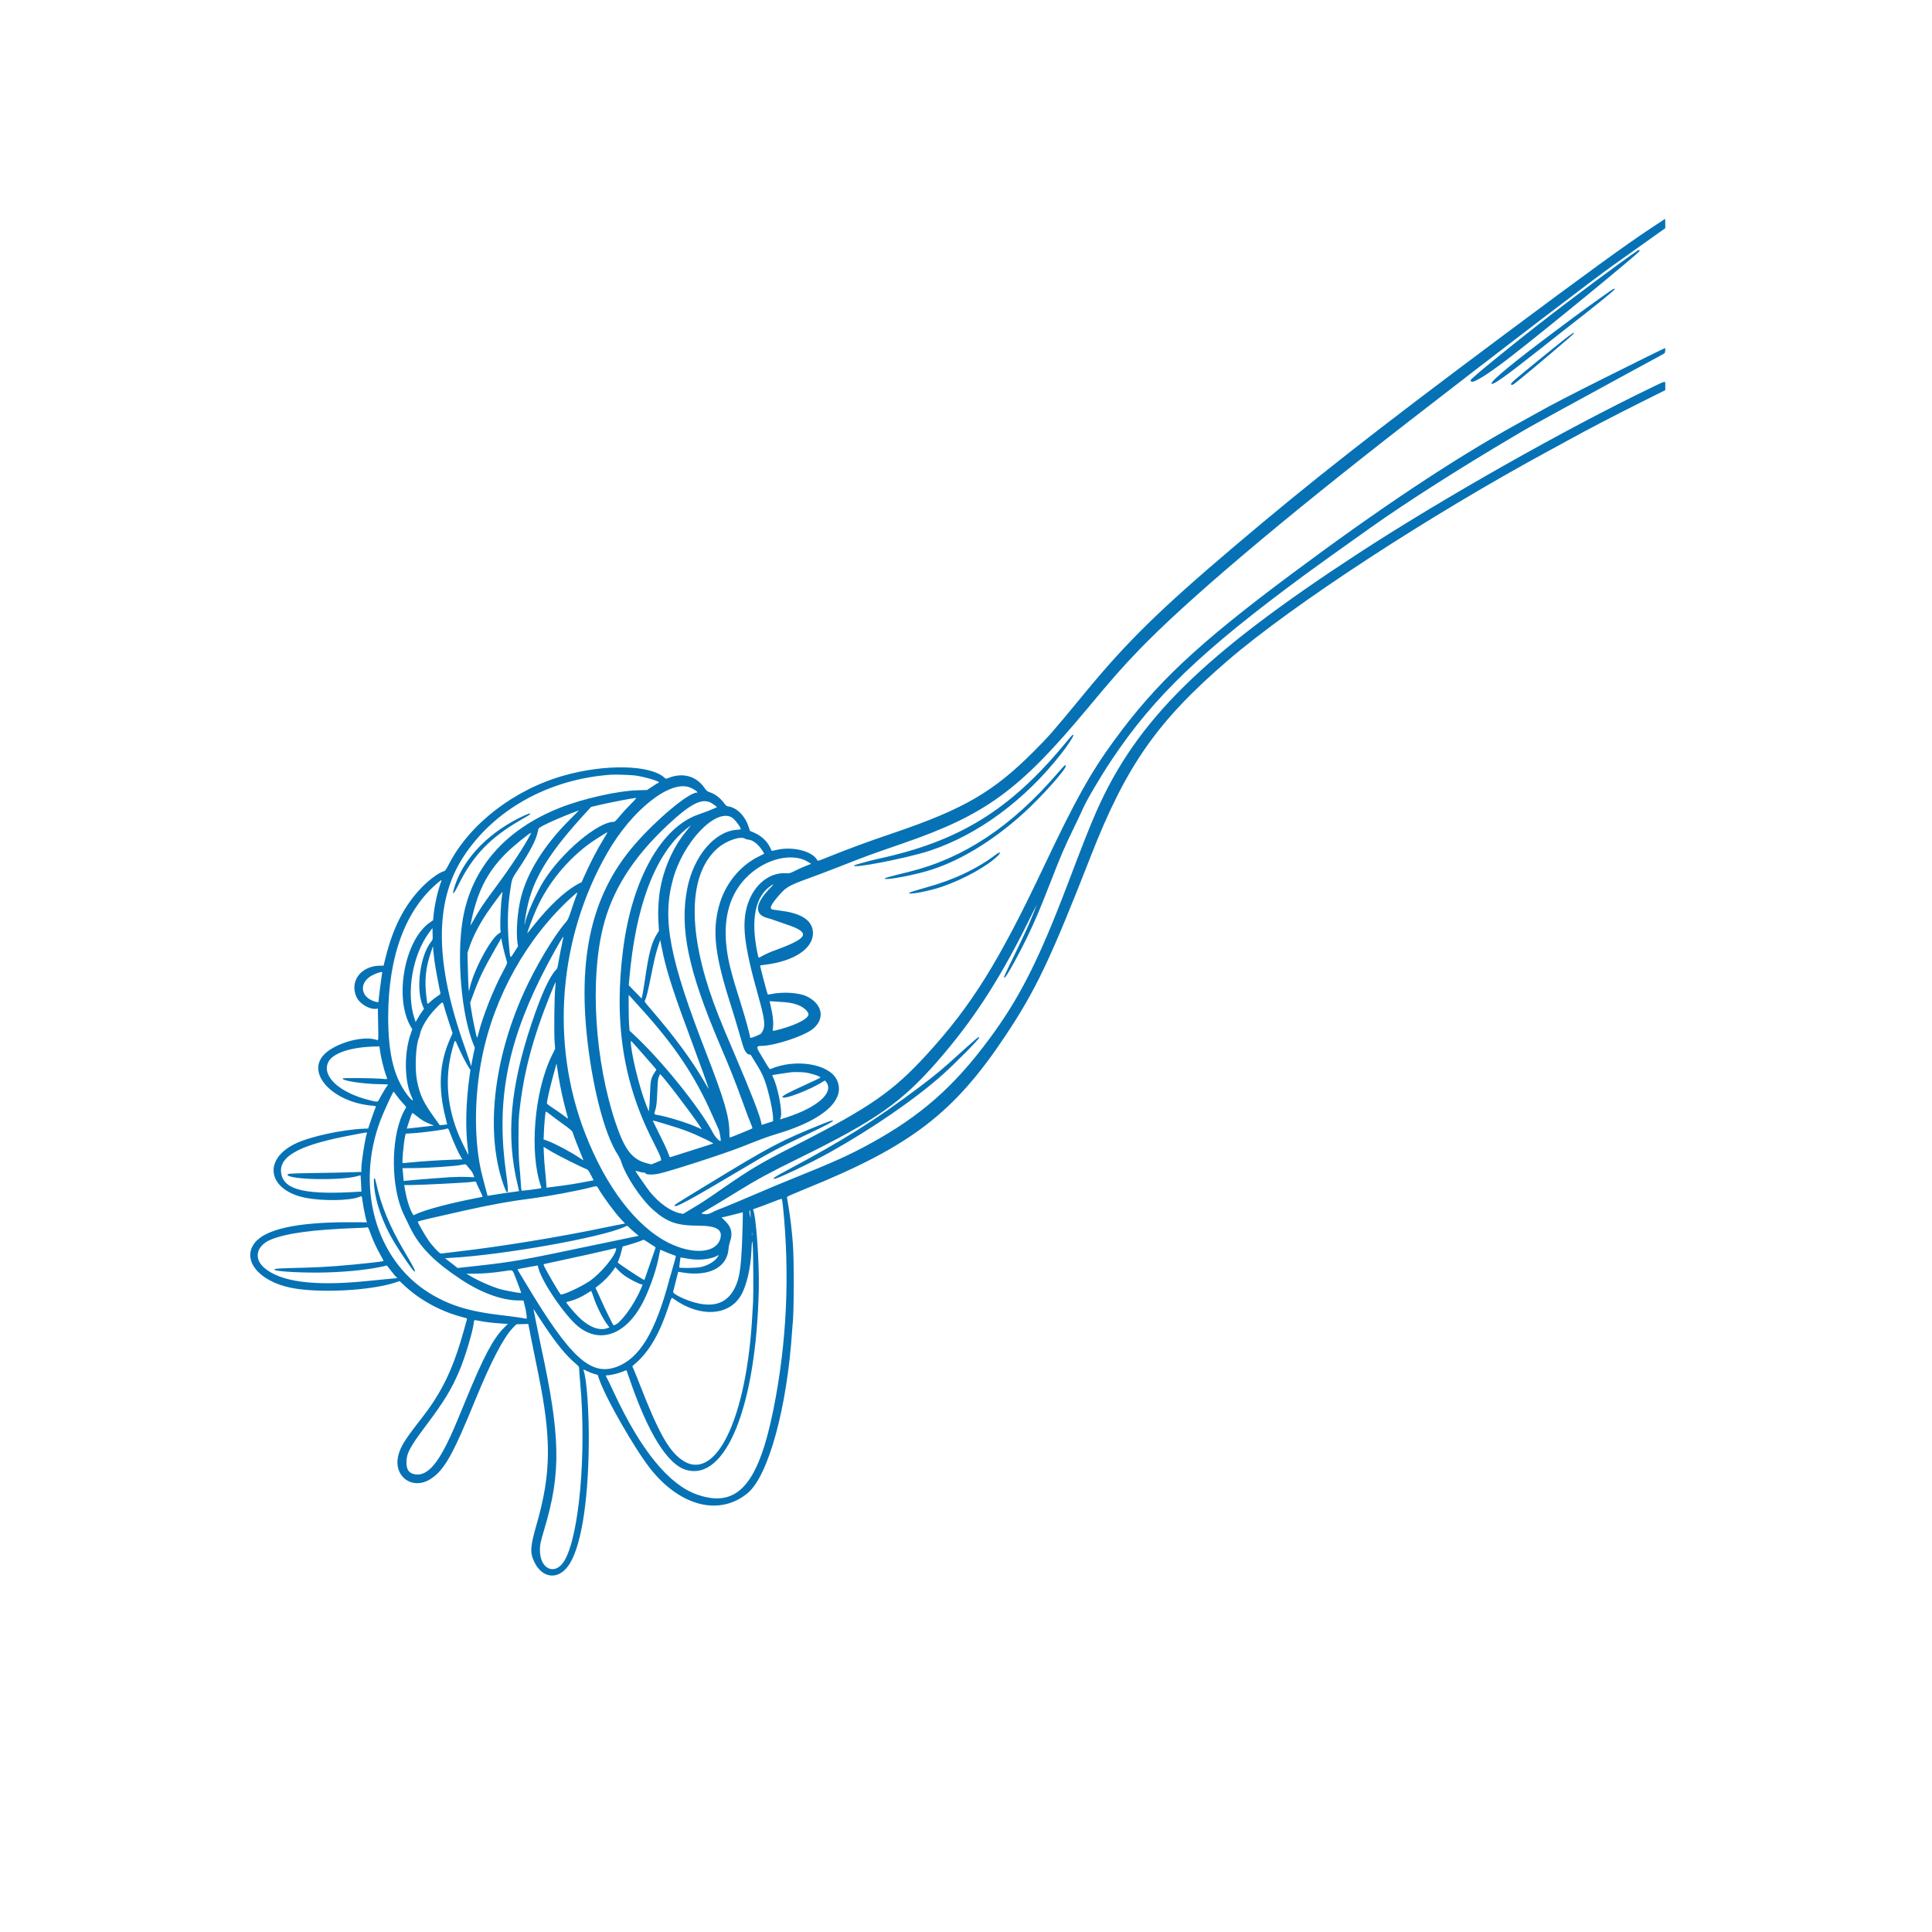 <svg version="1.2" preserveAspectRatio="xMidYMid meet" height="150" viewBox="0 0 113.04 120.96" zoomAndPan="magnify" width="150" xmlns:xlink="http://www.w3.org/1999/xlink" xmlns="http://www.w3.org/2000/svg"><defs><clipPath id="ff15b671fa"><path d="M 11.156 13.711 L 100.398 13.711 L 100.398 99 L 11.156 99 Z M 11.156 13.711"></path></clipPath></defs><g id="cb383522c2"><g clip-path="url(#ff15b671fa)" clip-rule="nonzero"><path d="M 100.168 13.781 C 100.105 13.824 99.754 14.055 99.387 14.297 C 97.875 15.293 95.32 17.148 90.105 21.039 C 82.074 27.031 78.113 30.137 73.301 34.223 C 68.648 38.172 66.582 40.195 63.938 43.41 C 61.906 45.875 61.734 46.074 60.707 47.102 C 58.238 49.566 56.398 50.641 52.125 52.102 C 50.223 52.75 49.434 53.039 47.594 53.773 C 47.254 53.91 47.238 53.91 47.207 53.852 C 46.902 53.281 45.648 52.973 44.641 53.215 C 44.488 53.254 44.363 53.277 44.359 53.273 C 44.355 53.27 44.309 53.168 44.25 53.051 C 44.059 52.652 43.688 52.316 43.223 52.117 L 42.996 52.023 L 42.906 51.754 C 42.68 51.074 42.18 50.574 41.645 50.488 C 41.527 50.469 41.492 50.441 41.375 50.285 C 41.148 49.973 40.824 49.719 40.508 49.613 C 40.312 49.547 40.289 49.527 40.137 49.316 C 39.617 48.57 38.746 48.344 37.852 48.723 C 37.738 48.77 37.734 48.77 37.621 48.672 C 36.723 47.883 33.914 47.828 31.348 48.555 C 28.23 49.434 25.441 51.586 24.145 54.105 C 23.977 54.434 23.914 54.52 23.852 54.539 C 23.535 54.617 22.91 55.074 22.422 55.582 C 21.355 56.691 20.645 58.078 20.176 59.969 L 20.055 60.461 L 19.84 60.461 C 18.648 60.465 17.914 61.43 18.355 62.414 C 18.547 62.844 19.184 63.223 19.609 63.16 L 19.699 63.148 L 19.715 64.129 C 19.734 65.258 19.75 65.141 19.57 65.09 C 18.648 64.816 16.84 65.379 16.242 66.121 C 15.277 67.316 16.961 69.016 19.324 69.223 C 19.594 69.246 19.602 69.254 19.531 69.398 C 19.504 69.449 19.395 69.754 19.285 70.074 L 19.09 70.656 L 18.883 70.664 C 17.508 70.711 15.465 71.152 14.531 71.602 C 12.457 72.605 12.816 74.527 15.168 74.992 C 16.223 75.203 17.898 75.18 18.512 74.945 C 18.711 74.871 18.684 74.832 18.746 75.258 C 18.797 75.602 18.922 76.23 18.984 76.43 L 19.012 76.527 L 17.949 76.523 C 14.656 76.512 12.637 76.953 11.973 77.832 C 11.176 78.887 12.246 80.211 14.227 80.621 C 15.938 80.977 19.188 80.816 20.766 80.305 L 21.059 80.207 L 21.355 80.484 C 22.293 81.363 23.543 82.059 24.832 82.418 C 25.035 82.473 25.227 82.527 25.25 82.535 C 25.273 82.543 25.285 82.574 25.273 82.605 C 25.266 82.637 25.176 82.949 25.078 83.305 C 24.547 85.219 24.004 86.496 23.207 87.719 C 22.941 88.129 22.789 88.34 22.156 89.156 C 21.363 90.184 21.109 90.605 20.98 91.113 C 20.641 92.438 21.863 93.332 23.004 92.594 C 23.859 92.039 24.383 91.113 25.809 87.621 C 26.785 85.238 27.57 83.734 28.152 83.133 L 28.371 82.91 L 28.746 82.902 L 29.121 82.891 L 29.133 82.973 C 29.145 83.059 29.363 84.156 29.738 85.992 C 30.578 90.094 30.551 92.262 29.629 95.465 C 29.23 96.84 29.211 97.223 29.504 97.816 C 29.996 98.809 30.949 98.926 31.59 98.074 C 32.383 97.031 32.871 94.188 32.902 90.395 C 32.922 88.391 32.773 86.312 32.578 85.805 C 32.551 85.727 32.555 85.73 32.82 85.855 C 32.949 85.918 33.145 85.992 33.254 86.023 L 33.461 86.078 L 33.52 86.258 C 33.902 87.449 35.801 90.766 36.816 92.027 C 38.68 94.332 41.121 94.922 42.852 93.48 C 44.152 92.398 45.324 88.113 45.633 83.316 C 45.645 83.137 45.66 82.957 45.664 82.914 C 45.75 82.352 45.762 78.859 45.68 77.852 C 45.621 77.074 45.516 76.188 45.414 75.582 C 45.359 75.258 45.312 74.977 45.309 74.949 C 45.305 74.918 45.684 74.75 46.445 74.441 C 53.059 71.77 55.773 69.688 59.008 64.816 C 60.91 61.953 61.816 60.035 64.344 53.574 C 66.555 47.922 68.508 45.137 72.926 41.34 C 76.98 37.852 85.52 32.277 93.055 28.199 C 93.645 27.883 93.809 27.789 94.148 27.602 C 95.469 26.875 97.035 26.059 98.824 25.164 L 100.301 24.426 L 100.301 24.156 C 100.301 23.82 100.383 23.812 99.477 24.246 C 94.012 26.875 86.34 31.215 81.016 34.691 C 71.363 40.996 67.207 45.09 64.691 50.789 C 64.262 51.766 63.922 52.621 62.891 55.336 C 61.078 60.109 59.867 62.504 57.969 65.059 C 55.75 68.055 53.68 69.871 50.508 71.609 C 49.207 72.32 48.289 72.738 45.598 73.82 C 44.988 74.066 44.113 74.43 43.656 74.629 C 42.555 75.105 41.277 75.637 41.02 75.727 C 40.906 75.766 40.727 75.852 40.617 75.91 C 40.418 76.023 40.258 76.047 40.023 75.996 C 39.934 75.973 39.934 75.973 40.105 75.871 C 40.527 75.629 41.637 74.957 42.203 74.605 C 43.453 73.832 44.188 73.434 46.121 72.484 C 50.879 70.145 52.48 69.023 54.727 66.453 C 56.902 63.961 58.531 61.477 60.285 57.969 C 60.648 57.234 60.949 56.641 60.949 56.652 C 60.949 56.676 60.633 57.453 60.484 57.801 C 60.254 58.332 60.016 58.84 59.48 59.938 C 58.895 61.141 58.863 61.211 58.934 61.211 C 59.031 61.207 59.879 59.672 60.449 58.469 C 60.91 57.492 61.176 56.859 61.809 55.238 C 62.488 53.496 62.668 53.074 63.25 51.879 C 63.508 51.348 63.762 50.809 63.82 50.676 C 64.039 50.148 64.926 48.645 65.664 47.539 C 68.301 43.598 71.277 40.746 77.688 36.02 C 78.52 35.406 79.707 34.559 81.93 32.98 C 84.102 31.441 87.488 29.281 90.758 27.352 C 91.719 26.781 91.688 26.797 93.871 25.602 C 95.992 24.441 96.637 24.094 98.145 23.27 C 100.07 22.227 100.215 22.148 100.258 22.113 C 100.293 22.086 100.32 21.793 100.289 21.793 C 100.258 21.793 98.516 22.648 96.711 23.555 C 94.277 24.773 93.234 25.312 92.176 25.906 C 91.898 26.062 91.367 26.355 91 26.559 C 87.012 28.766 82.434 31.812 76.844 35.98 C 71.016 40.328 68.41 42.777 65.793 46.363 C 64.316 48.383 63.359 50.102 61.422 54.195 C 58.559 60.25 56.883 62.938 54.047 66.039 C 51.941 68.34 50.496 69.34 45.926 71.668 C 43.648 72.824 43.094 73.152 41.211 74.457 C 40.141 75.195 40.008 75.285 39.316 75.695 L 38.812 76 L 38.617 75.961 C 38.023 75.84 37.293 75.32 36.719 74.605 C 36.531 74.371 35.824 73.344 35.824 73.305 C 35.824 73.297 35.914 73.316 36.023 73.352 C 36.133 73.387 36.273 73.414 36.336 73.414 C 36.395 73.414 36.445 73.426 36.445 73.441 C 36.445 73.551 36.887 73.57 37.309 73.477 C 38.062 73.309 41.414 72.223 42.48 71.801 C 43.773 71.285 44.094 71.168 44.781 70.961 C 47.648 70.094 49.031 68.82 48.426 67.594 C 47.934 66.598 45.824 66.262 44.273 66.934 C 44.234 66.949 44.172 66.871 43.992 66.57 C 43.867 66.359 43.699 66.074 43.617 65.941 C 43.387 65.566 43.398 65.484 43.68 65.484 C 44.512 65.484 46.371 64.875 46.934 64.418 C 47.715 63.781 47.539 62.855 46.547 62.379 C 46.066 62.148 45.062 62.082 44.344 62.234 C 44.227 62.258 44.125 62.273 44.113 62.266 C 44.078 62.23 43.609 60.461 43.633 60.445 C 43.637 60.441 43.789 60.418 43.969 60.398 C 45.762 60.172 46.938 59.395 46.938 58.422 C 46.938 57.656 46.254 57.18 44.926 57.02 C 44.688 56.988 44.457 56.957 44.414 56.945 C 44.172 56.887 44.309 56.617 44.922 55.93 C 45.281 55.531 45.531 55.398 46.746 54.961 C 47.074 54.844 47.891 54.535 48.559 54.273 C 50.32 53.582 50.547 53.5 52.598 52.793 C 57.75 51.012 59.863 49.469 64.082 44.406 C 65.684 42.484 66.277 41.805 67.332 40.711 C 70.281 37.641 76.258 32.582 84.215 26.406 C 90.121 21.824 95.973 17.352 97.152 16.527 C 97.402 16.348 98.215 15.773 98.953 15.246 L 100.301 14.285 L 100.301 13.996 C 100.301 13.832 100.297 13.703 100.293 13.703 C 100.289 13.707 100.23 13.742 100.168 13.781 M 98.57 15.688 C 97.676 16.285 94.277 18.816 92.387 20.293 C 90.312 21.914 88.164 23.676 88.117 23.797 C 88.094 23.867 88.18 23.926 88.266 23.898 C 88.625 23.789 89.445 23.246 90.641 22.32 C 92.684 20.742 98.562 15.922 98.684 15.727 C 98.727 15.656 98.652 15.633 98.57 15.688 M 96.859 18.215 C 95.688 19.039 95.074 19.484 93.465 20.688 C 90.809 22.672 89.312 23.906 89.426 24.02 C 89.527 24.117 90.254 23.598 92.52 21.809 C 93.199 21.27 93.832 20.77 93.926 20.699 C 95.598 19.41 97.137 18.168 97.137 18.105 C 97.137 18.047 97.055 18.078 96.859 18.215 M 93.965 21.262 C 93.371 21.727 91.328 23.395 90.895 23.766 C 90.656 23.973 90.602 24.051 90.672 24.094 C 90.723 24.125 90.812 24.066 91.191 23.758 C 91.988 23.113 94.465 21.012 94.551 20.906 C 94.695 20.73 94.453 20.875 93.965 21.262 M 62.711 46.562 C 59.27 50.719 56.082 52.68 51.016 53.77 C 50.66 53.844 49.578 54.141 49.535 54.172 C 49.203 54.434 52.805 53.738 54.25 53.262 C 57.25 52.273 60.188 50.113 62.465 47.211 C 62.879 46.688 63.285 46.066 63.242 46.023 C 63.199 45.98 63.16 46.02 62.711 46.562 M 62.238 48.426 C 59.359 51.762 56.367 53.742 52.941 54.586 C 51.73 54.883 51.445 54.961 51.43 55.004 C 51.391 55.129 52.941 54.859 54.027 54.551 C 55.98 54 58.148 52.703 60.133 50.902 C 61.25 49.891 62.832 48.117 62.766 47.945 C 62.734 47.863 62.707 47.887 62.238 48.426 M 35.797 48.551 C 36.305 48.613 37.293 48.895 37.293 48.977 C 37.293 48.992 37.281 49.008 37.266 49.008 C 37.25 49.008 37.086 49.109 36.895 49.234 L 36.551 49.461 L 35.984 49.477 C 34.742 49.508 32.539 50 31.094 50.574 C 27.656 51.938 25.551 54.359 25.012 57.57 C 24.613 59.945 24.934 63.594 25.695 65.418 L 25.77 65.602 L 25.711 65.859 C 25.68 66.004 25.625 66.266 25.594 66.438 L 25.539 66.758 L 25.434 66.422 C 25.375 66.238 25.242 65.852 25.141 65.566 C 23.266 60.312 23.227 56.5 25.016 53.699 C 26.926 50.711 30.379 48.777 34.293 48.504 C 34.57 48.484 35.492 48.516 35.797 48.551 M 39.219 49.297 C 39.516 49.41 39.809 49.625 39.664 49.625 C 39.148 49.625 37.141 51.305 35.781 52.871 C 32.957 56.121 32.078 60.332 32.973 66.332 C 33.371 68.977 34.016 71.191 34.695 72.254 C 34.789 72.398 34.891 72.605 34.926 72.711 C 35.207 73.625 36.156 75.059 36.945 75.758 C 37.805 76.52 38.434 76.738 39.762 76.738 C 40.906 76.742 41.301 76.98 41.133 77.566 C 40.871 78.461 39.418 78.57 37.902 77.812 C 35.867 76.793 33.98 74.32 32.676 70.965 C 30.477 65.301 31.004 58.703 34.082 53.363 C 35.613 50.707 37.984 48.828 39.219 49.297 M 35.523 50.352 C 35.301 50.574 34.992 50.91 34.836 51.102 C 34.621 51.367 34.527 51.453 34.473 51.453 C 33.477 51.453 31.211 53.363 30.082 55.156 C 29.602 55.918 28.91 57.504 28.91 57.844 C 28.91 57.871 28.902 57.883 28.891 57.875 C 28.859 57.84 29.008 56.93 29.121 56.5 C 29.559 54.789 30.547 53.242 32.715 50.883 L 33.047 50.52 L 33.547 50.402 C 34.168 50.254 35.672 49.965 35.848 49.957 C 35.906 49.953 35.828 50.047 35.523 50.352 M 40.555 50.262 C 40.641 50.312 40.766 50.395 40.824 50.441 L 40.934 50.535 L 40.738 50.621 C 40.504 50.727 40.25 50.824 39.742 51.004 C 37.438 51.809 35.625 55.051 35.059 59.379 C 34.461 63.977 35.051 67.793 36.922 71.449 C 37.219 72.031 37.402 72.422 37.414 72.512 L 37.434 72.648 L 37.129 72.777 L 36.824 72.902 L 36.543 72.832 C 35.613 72.594 35.141 71.977 34.57 70.266 C 33.289 66.426 32.969 61.414 33.789 58.078 C 34.355 55.77 35.652 53.707 37.824 51.672 C 39.262 50.324 39.98 49.953 40.555 50.262 M 31.652 51.379 C 30.102 52.938 29.066 54.602 28.664 56.164 C 28.434 57.066 28.336 58.344 28.441 59.043 L 28.473 59.246 L 28.242 59.609 C 27.969 60.043 27.988 60.062 27.914 59.27 C 27.797 58.055 27.816 56.926 27.961 55.906 C 28.102 54.949 28.055 55.078 28.531 54.359 C 29.223 53.32 29.605 52.582 29.707 52.082 C 29.734 51.969 29.758 51.867 29.762 51.863 C 29.965 51.684 31.215 51.125 32.238 50.758 C 32.266 50.75 32.289 50.738 32.289 50.738 C 32.289 50.738 32.004 51.027 31.652 51.379 M 28.898 51.043 C 26.77 52.004 25.129 53.641 24.543 55.387 C 24.301 56.105 24.398 56.102 24.754 55.375 C 25.645 53.566 26.746 52.426 28.664 51.324 C 29.23 51 29.25 50.988 29.23 50.934 C 29.223 50.914 29.09 50.957 28.898 51.043 M 41.828 51.16 C 42.02 51.258 42.418 51.77 42.418 51.918 C 42.418 51.926 42.305 51.941 42.164 51.953 C 40.781 52.051 39.477 53.594 39.074 55.598 C 38.574 58.109 39.117 60.73 41.109 65.402 C 41.77 66.945 42.078 67.723 42.566 69.074 C 42.773 69.656 42.996 70.242 43.059 70.375 C 43.121 70.512 43.156 70.629 43.141 70.648 C 43.113 70.672 41.93 71.16 41.777 71.207 C 41.711 71.227 41.707 71.219 41.707 70.887 C 41.699 69.914 41.379 68.824 40.266 65.957 C 37.949 60.008 37.48 57.559 38.176 55.043 C 38.809 52.742 40.797 50.633 41.828 51.16 M 39.23 51.758 C 39.199 51.801 39.078 51.953 38.961 52.094 C 38.008 53.27 37.371 54.926 37.277 56.48 C 37.242 57.105 37.238 57.227 37.266 57.75 L 37.297 58.281 L 37.199 58.434 C 36.84 58.988 36.66 59.66 36.43 61.27 C 36.363 61.711 36.289 62.172 36.262 62.293 L 36.211 62.516 L 35.406 61.688 L 35.438 61.324 C 35.828 56.727 37.055 53.492 39.008 51.898 C 39.297 51.66 39.316 51.648 39.23 51.758 M 33.855 52.488 C 33.434 53.168 32.938 54.125 32.578 54.953 L 32.461 55.223 L 32.195 55.367 C 31.398 55.805 30.445 56.699 29.461 57.93 C 29.262 58.184 29.082 58.402 29.066 58.418 C 28.992 58.504 29.379 57.461 29.645 56.871 C 30.348 55.305 31.559 53.824 32.98 52.793 C 33.254 52.598 34.027 52.105 34.066 52.105 C 34.082 52.105 33.984 52.277 33.855 52.488 M 29.23 52.277 C 28.898 52.934 28.035 54.246 27.137 55.461 C 26.234 56.68 26.086 56.902 25.688 57.621 C 25.574 57.828 25.488 57.961 25.496 57.914 C 25.895 55.887 26.496 54.664 27.68 53.465 C 28.113 53.023 29.184 52.148 29.293 52.141 C 29.297 52.141 29.27 52.203 29.23 52.277 M 42.703 52.516 C 42.742 52.543 42.84 52.57 42.918 52.574 C 43.176 52.59 43.535 52.879 43.785 53.273 C 43.844 53.367 43.887 53.449 43.883 53.453 C 43.875 53.457 43.727 53.531 43.551 53.617 C 42.336 54.219 41.41 55.379 41.047 56.754 C 40.625 58.352 40.805 59.84 41.797 62.938 C 41.941 63.398 42.156 64.102 42.273 64.504 C 42.547 65.469 42.59 65.605 42.672 65.766 C 42.754 65.926 42.895 66.047 42.969 66.023 C 43.004 66.012 43.043 66.043 43.086 66.113 C 43.117 66.172 43.254 66.395 43.391 66.609 C 43.801 67.266 43.949 67.625 44.18 68.535 C 44.332 69.129 44.441 69.742 44.441 70.008 L 44.441 70.199 L 44.082 70.316 L 43.727 70.43 L 43.703 70.305 C 43.629 69.863 43.059 68.398 42.027 65.988 C 41.141 63.93 40.77 62.984 40.434 61.957 C 39.062 57.75 39.262 54.57 40.996 53.082 C 41.535 52.621 42.43 52.324 42.703 52.516 M 58.422 53.48 C 57.25 54.379 55.73 55.102 54.031 55.562 C 53.469 55.719 53.008 55.859 52.977 55.895 C 52.801 56.059 54.23 55.793 55.043 55.508 C 56.406 55.031 57.844 54.234 58.504 53.59 C 58.73 53.371 58.668 53.293 58.422 53.48 M 45.895 53.707 C 46.195 53.75 46.418 53.828 46.652 53.977 L 46.824 54.082 L 46.473 54.223 C 46.277 54.301 45.973 54.438 45.797 54.527 C 45.48 54.684 45.465 54.688 45.238 54.672 C 44.215 54.613 43.266 55.375 42.863 56.578 C 42.457 57.797 42.609 59.137 43.527 62.402 C 43.91 63.77 43.965 64.207 43.797 64.539 C 43.746 64.633 43.684 64.727 43.656 64.738 C 43.301 64.918 43.004 65.02 43.004 64.961 C 43.004 64.828 42.707 63.738 42.449 62.922 C 41.77 60.777 41.598 60.07 41.504 59.074 C 41.348 57.379 41.762 55.984 42.723 54.984 C 43.605 54.066 44.855 53.562 45.895 53.707 M 23.672 55.164 C 23.457 55.715 23.238 56.695 23.18 57.348 L 23.156 57.617 L 22.988 57.73 C 21.375 58.801 20.688 62.496 21.77 64.301 L 21.852 64.441 L 21.742 64.758 C 21.316 66.012 21.363 67.809 21.852 68.758 C 21.938 68.926 21.848 68.922 21.707 68.758 C 20.742 67.609 20.344 66.113 20.344 63.656 C 20.352 59.848 21.43 56.949 23.477 55.246 C 23.652 55.098 23.707 55.074 23.672 55.164 M 44.254 55.605 C 43.289 56.594 43.242 57.273 44.129 57.488 C 44.219 57.508 44.426 57.574 44.586 57.637 C 44.75 57.695 45.066 57.805 45.297 57.883 C 46.711 58.352 46.66 58.68 45.078 59.301 C 44.734 59.434 44.445 59.547 44.43 59.547 C 44.383 59.547 43.801 59.82 43.68 59.898 C 43.531 59.996 43.531 59.996 43.473 59.719 C 43.02 57.57 43.312 56.105 44.34 55.43 C 44.508 55.316 44.48 55.375 44.254 55.605 M 27.477 56.043 C 27.387 56.535 27.324 58.23 27.391 58.34 C 27.402 58.355 27.367 58.391 27.316 58.418 C 26.781 58.691 25.664 60.781 25.43 61.945 L 25.402 62.074 L 25.379 61.879 C 25.367 61.77 25.344 61.227 25.332 60.668 L 25.309 59.652 L 25.418 59.332 C 25.629 58.684 26.016 57.93 26.504 57.195 C 26.738 56.848 27.484 55.828 27.5 55.84 C 27.504 55.848 27.496 55.938 27.477 56.043 M 32.102 56.137 C 32.047 56.281 31.914 56.66 31.809 56.98 C 31.633 57.512 31.598 57.586 31.457 57.75 C 30.688 58.641 29.539 60.57 28.801 62.223 C 26.922 66.426 26.441 70.902 27.535 74.098 C 27.848 75.02 27.922 74.789 27.73 73.473 C 27.109 69.117 27.734 65.562 29.895 61.199 C 30.395 60.191 31.273 58.605 31.312 58.645 C 31.32 58.652 31.277 58.859 31.223 59.109 C 31.168 59.359 31.082 59.801 31.031 60.094 C 30.945 60.605 30.941 60.629 30.828 60.746 C 30.438 61.152 29.902 62.332 29.32 64.082 C 27.973 68.113 27.711 71.16 28.453 74.195 C 28.504 74.402 28.543 74.574 28.539 74.574 C 28.535 74.578 28.293 74.613 27.996 74.652 C 27.699 74.688 27.258 74.754 27.016 74.797 C 26.773 74.836 26.574 74.867 26.566 74.867 C 26.562 74.863 26.523 74.723 26.48 74.551 C 26.434 74.383 26.332 73.988 26.25 73.676 C 25.715 71.648 25.703 68.773 26.219 66.199 C 26.98 62.375 29.035 58.707 31.84 56.164 C 32.238 55.805 32.23 55.805 32.102 56.137 M 23.039 58.949 C 22.332 59.832 22.059 61.941 22.516 63 L 22.586 63.164 L 22.465 63.332 C 22.395 63.422 22.277 63.609 22.203 63.742 L 22.062 63.988 L 21.992 63.777 C 21.457 62.172 21.863 59.789 22.914 58.375 L 23.117 58.102 L 23.125 58.465 C 23.137 58.824 23.137 58.828 23.039 58.949 M 27.625 59.66 C 27.691 59.895 27.758 60.137 27.773 60.199 C 27.805 60.305 27.793 60.34 27.543 60.805 C 26.93 61.941 26.273 63.602 25.984 64.746 C 25.902 65.078 25.914 65.102 25.711 64.129 C 25.656 63.879 25.582 63.473 25.547 63.227 L 25.477 62.781 L 25.613 62.41 C 26.047 61.23 26.273 60.754 27.031 59.426 L 27.426 58.738 L 27.469 58.988 C 27.492 59.125 27.562 59.426 27.625 59.66 M 37.559 59.758 C 37.836 61.008 38.258 62.293 39.402 65.359 C 39.914 66.734 40.348 67.945 40.41 68.16 C 40.422 68.203 40.301 68.008 40.137 67.727 C 39.375 66.402 38.266 64.895 36.781 63.176 C 36.383 62.715 36.379 62.711 36.426 62.621 C 36.512 62.453 36.605 62.074 36.805 61.078 C 37.016 60.027 37.105 59.656 37.273 59.156 L 37.375 58.848 L 37.418 59.074 C 37.441 59.199 37.504 59.508 37.559 59.758 M 23.234 60.102 C 23.285 60.52 23.477 61.551 23.613 62.176 C 23.625 62.23 23.59 62.27 23.422 62.375 C 23.309 62.445 23.125 62.59 23.012 62.691 C 22.781 62.906 22.801 62.926 22.742 62.449 C 22.609 61.387 22.684 60.605 23.012 59.645 L 23.148 59.234 L 23.16 59.398 C 23.164 59.488 23.199 59.805 23.234 60.102 M 19.969 60.879 C 19.969 60.895 19.938 61.102 19.902 61.344 C 19.844 61.723 19.742 62.582 19.742 62.703 C 19.738 62.762 19.637 62.754 19.434 62.68 C 18.57 62.379 18.531 61.48 19.355 61.059 C 19.637 60.914 19.969 60.816 19.969 60.879 M 30.801 61.883 C 30.746 62.383 30.723 64.617 30.762 65.191 L 30.797 65.664 L 30.59 66.086 C 29.492 68.312 29.172 72.164 29.906 74.266 C 29.949 74.387 29.945 74.387 29.859 74.402 C 29.57 74.461 28.711 74.562 28.691 74.543 C 28.68 74.531 28.66 74.312 28.645 74.059 C 28.633 73.801 28.594 73.328 28.562 73.004 C 28.488 72.285 28.48 70.398 28.543 69.758 C 28.801 67.234 29.355 65.102 30.516 62.207 C 30.68 61.797 30.82 61.477 30.828 61.496 C 30.832 61.516 30.82 61.691 30.801 61.883 M 36.055 63.008 C 38.25 65.41 39.559 67.359 40.637 69.824 C 40.832 70.262 41.008 70.66 41.031 70.707 C 41.086 70.809 41.188 71.379 41.16 71.422 C 41.113 71.5 40.828 71.207 40.684 70.934 C 39.875 69.387 37.449 66.375 35.73 64.785 L 35.457 64.531 L 35.43 64.199 C 35.406 63.902 35.395 63.168 35.398 62.523 L 35.402 62.289 L 35.543 62.441 C 35.621 62.527 35.852 62.781 36.055 63.008 M 45.168 62.746 C 45.922 62.805 46.445 63.051 46.645 63.434 C 46.781 63.695 46.051 64.117 44.93 64.426 C 44.395 64.574 44.395 64.574 44.426 64.398 C 44.484 64.066 44.434 63.551 44.281 62.934 L 44.223 62.684 L 44.484 62.699 C 44.633 62.707 44.938 62.727 45.168 62.746 M 23.832 62.98 C 23.863 63.109 24 63.547 24.133 63.953 L 24.375 64.691 L 24.223 65.031 C 23.547 66.547 23.457 68.105 23.934 69.969 C 23.992 70.203 24.039 70.398 24.035 70.398 C 24.031 70.402 23.93 70.414 23.801 70.426 L 23.574 70.445 L 23.379 70.176 C 22.547 69.035 22.34 68.609 22.148 67.664 C 22 66.922 22.066 65.438 22.27 64.977 C 22.293 64.926 22.32 64.836 22.328 64.777 C 22.406 64.336 22.828 63.637 23.316 63.145 C 23.777 62.672 23.754 62.68 23.832 62.98 M 56.922 65.246 C 56.723 65.418 56.348 65.75 56.09 65.988 C 54.992 66.984 54.637 67.281 53.582 68.074 C 50.805 70.16 48.836 71.398 45.23 73.316 C 44.547 73.68 44.367 73.805 44.527 73.805 C 44.727 73.805 46.785 72.82 47.977 72.156 C 50.633 70.676 53.348 68.805 55.062 67.277 C 55.867 66.555 57.383 65.023 57.344 64.961 C 57.312 64.906 57.289 64.922 56.922 65.246 M 25.039 66.199 C 25.145 66.406 25.289 66.668 25.359 66.781 L 25.492 66.988 L 25.438 67.371 C 25.203 69.043 25.168 70.703 25.336 71.961 C 25.359 72.141 25.375 72.293 25.371 72.297 C 25.352 72.312 24.98 71.562 24.816 71.188 C 24.023 69.355 23.867 67.484 24.355 65.699 C 24.539 65.031 24.516 65.051 24.695 65.469 C 24.781 65.664 24.938 65.996 25.039 66.199 M 36.465 66.191 C 36.832 66.605 37.133 66.953 37.133 66.965 C 37.133 66.977 37.078 67.066 37.012 67.168 C 36.789 67.52 36.766 67.629 36.734 68.52 C 36.719 68.957 36.695 69.375 36.68 69.449 L 36.656 69.578 L 36.488 69.156 C 36.055 68.051 35.523 65.844 35.535 65.207 C 35.535 65.129 35.512 65.105 36.465 66.191 M 19.82 65.703 C 19.879 66.172 20.074 66.973 20.227 67.379 C 20.309 67.594 20.348 67.574 19.867 67.535 C 19.395 67.496 17.539 67.48 17.504 67.516 C 17.367 67.652 18.801 67.875 19.828 67.879 C 20.168 67.883 20.348 67.895 20.336 67.914 C 20.324 67.934 20.293 67.977 20.262 68.012 C 20.191 68.102 19.898 68.59 19.793 68.805 C 19.691 69.008 19.691 69.008 19.23 68.895 C 17.32 68.434 16.176 67.398 16.586 66.512 C 16.855 65.934 18 65.551 19.566 65.52 L 19.797 65.516 L 19.82 65.703 M 31.016 67.441 C 31.121 68.082 31.32 68.992 31.484 69.578 C 31.555 69.828 31.609 70.039 31.605 70.039 C 31.602 70.043 31.453 69.938 31.273 69.801 C 31.094 69.668 30.797 69.461 30.613 69.344 C 30.414 69.215 30.281 69.105 30.281 69.078 C 30.281 68.926 30.492 68.008 30.676 67.344 L 30.883 66.586 L 30.91 66.762 C 30.922 66.859 30.973 67.164 31.016 67.441 M 46.453 67.148 C 46.844 67.203 47.41 67.391 47.406 67.465 C 47.406 67.48 46.988 67.68 46.473 67.914 C 45.465 68.371 45.027 68.602 45.027 68.672 C 45.027 68.902 46.777 68.234 47.617 67.688 C 47.695 67.637 47.695 67.637 47.797 67.789 C 48.227 68.438 47.184 69.34 45.312 69.949 C 45.086 70.023 44.891 70.086 44.883 70.086 C 44.875 70.086 44.891 70.035 44.914 69.973 C 45.051 69.648 44.738 68.02 44.422 67.406 C 44.379 67.324 44.383 67.316 44.449 67.301 C 44.516 67.285 45.289 67.168 45.531 67.137 C 45.746 67.109 46.211 67.117 46.453 67.148 M 37.742 67.68 C 38.461 68.555 40.07 70.738 39.961 70.695 C 39.938 70.684 39.789 70.617 39.625 70.547 C 39 70.273 37.73 69.887 37.188 69.805 C 37 69.777 36.984 69.75 37.047 69.57 C 37.137 69.32 37.168 69.031 37.195 68.309 C 37.215 67.793 37.234 67.555 37.27 67.473 C 37.297 67.41 37.328 67.336 37.336 67.305 C 37.367 67.219 37.359 67.211 37.742 67.68 M 20.895 68.621 C 20.992 68.758 21.172 68.973 21.289 69.098 C 21.469 69.289 21.492 69.332 21.453 69.367 C 21.43 69.387 21.348 69.531 21.273 69.688 C 20.488 71.332 20.512 74.363 21.32 76.039 C 21.418 76.238 21.59 76.598 21.707 76.84 C 22.305 78.066 23.215 78.992 24.945 80.133 C 26.16 80.934 27.449 81.406 28.461 81.418 L 28.812 81.422 L 28.844 81.539 C 28.996 82.105 29.062 82.598 28.984 82.566 C 28.898 82.535 28.184 82.43 27.508 82.352 C 25.422 82.117 24.172 81.73 22.898 80.941 C 19.555 78.859 18.277 74.289 19.871 70.113 C 20.078 69.57 20.656 68.312 20.688 68.348 C 20.699 68.359 20.793 68.484 20.895 68.621 M 31.371 70.434 C 31.742 70.703 31.863 70.809 31.887 70.883 C 31.961 71.117 32.262 71.895 32.418 72.262 C 32.512 72.484 32.574 72.652 32.551 72.641 C 32.531 72.629 32.41 72.551 32.285 72.465 C 31.727 72.094 30.75 71.578 30.297 71.418 L 30.074 71.34 L 30.094 70.863 C 30.113 70.41 30.168 69.789 30.199 69.637 C 30.215 69.57 30.242 69.586 30.547 69.824 C 30.73 69.969 31.102 70.242 31.371 70.434 M 22.562 70.184 C 22.668 70.242 22.855 70.332 22.984 70.383 L 23.211 70.469 L 23.066 70.488 C 22.719 70.531 21.52 70.664 21.512 70.66 C 21.504 70.648 21.785 69.801 21.824 69.734 C 21.863 69.664 21.867 69.668 22.117 69.867 C 22.254 69.98 22.457 70.121 22.562 70.184 M 37.598 70.344 C 38.797 70.699 39.316 70.895 40.262 71.352 C 40.535 71.484 40.715 71.59 40.688 71.598 C 40.66 71.609 40.059 71.801 39.352 72.023 C 38.641 72.246 38.039 72.438 38.012 72.449 C 37.977 72.461 37.945 72.41 37.887 72.23 C 37.828 72.035 37.574 71.504 36.945 70.238 C 36.891 70.129 36.824 70.117 37.598 70.344 M 47.523 70.375 C 44.91 71.426 44.301 71.746 40.199 74.25 C 38.289 75.414 38.273 75.426 38.273 75.484 C 38.273 75.656 39.262 75.121 42.473 73.207 C 44.312 72.109 44.617 71.949 46.789 70.918 C 47.645 70.512 48.191 70.223 48.191 70.18 C 48.191 70.121 48.07 70.156 47.523 70.375 M 24.293 71.125 C 24.469 71.586 24.75 72.199 24.906 72.453 L 24.992 72.586 L 24.332 72.609 C 23.559 72.637 22.43 72.707 21.762 72.777 C 21.5 72.805 21.273 72.824 21.258 72.824 C 21.195 72.824 21.301 71.625 21.402 71.141 L 21.441 70.977 L 21.844 70.953 C 22.496 70.918 23.98 70.719 24.043 70.656 C 24.086 70.609 24.133 70.691 24.293 71.125 M 19.012 70.949 C 18.906 71.223 18.664 72.758 18.664 73.148 L 18.664 73.371 L 18.02 73.395 C 17.664 73.406 16.648 73.43 15.758 73.441 C 14.195 73.465 14.016 73.477 14.039 73.555 C 14.141 73.863 17.371 73.926 18.398 73.641 C 18.516 73.605 18.617 73.582 18.617 73.586 C 18.621 73.59 18.633 73.82 18.645 74.098 L 18.668 74.605 L 18.559 74.609 C 15.273 74.82 13.906 74.531 13.668 73.566 C 13.402 72.477 14.605 71.75 17.66 71.148 C 19.027 70.879 19.039 70.875 19.012 70.949 M 30.645 72.145 C 31.078 72.395 32.449 73.078 32.703 73.176 C 32.855 73.23 32.867 73.246 33.035 73.566 L 33.207 73.895 L 32.68 73.996 C 32.102 74.109 31.523 74.199 30.898 74.277 C 30.676 74.305 30.438 74.336 30.375 74.344 L 30.258 74.363 L 30.234 74.027 C 30.223 73.84 30.191 73.484 30.164 73.234 C 30.137 72.98 30.105 72.559 30.094 72.289 L 30.074 71.801 L 30.16 71.855 C 30.207 71.887 30.426 72.016 30.645 72.145 M 25.305 73.012 C 25.355 73.082 25.441 73.188 25.5 73.25 C 25.559 73.312 25.637 73.441 25.672 73.535 L 25.738 73.707 L 25.258 73.688 C 24.992 73.676 24.52 73.684 24.195 73.703 C 23.574 73.742 21.766 73.887 21.48 73.922 L 21.312 73.941 L 21.293 73.719 C 21.281 73.594 21.266 73.414 21.258 73.316 L 21.238 73.137 L 21.918 73.133 C 22.871 73.129 24.633 73.008 24.961 72.926 C 25.168 72.875 25.211 72.883 25.305 73.012 M 19.457 74.121 C 19.512 75.188 20 76.59 20.73 77.793 C 21.211 78.582 21.926 79.613 21.992 79.613 C 22.082 79.613 21.949 79.348 21.363 78.359 C 20.453 76.82 19.898 75.484 19.605 74.121 C 19.551 73.879 19.516 73.773 19.484 73.773 C 19.445 73.773 19.441 73.832 19.457 74.121 M 25.859 74.039 C 25.871 74.082 25.969 74.297 26.078 74.516 C 26.184 74.738 26.266 74.926 26.258 74.93 C 26.254 74.934 26.117 74.961 25.957 74.992 C 24.289 75.312 22.742 75.715 22.117 76 L 21.934 76.086 L 21.883 76.012 C 21.711 75.75 21.516 75.145 21.406 74.535 L 21.348 74.195 L 21.742 74.195 C 22.367 74.195 25.254 74.047 25.566 74 C 25.824 73.961 25.836 73.965 25.859 74.039 M 33.484 74.383 C 33.82 74.961 34.535 75.926 34.957 76.375 L 35.176 76.602 L 34.953 76.645 C 34.832 76.664 34.359 76.762 33.902 76.855 C 31.066 77.449 27.371 78.051 24.715 78.355 C 24.16 78.418 23.68 78.477 23.648 78.484 C 23.57 78.5 23.086 77.988 22.852 77.637 C 22.594 77.258 22.176 76.512 22.199 76.488 C 22.242 76.445 23.031 76.258 25.027 75.812 C 26.797 75.418 28.023 75.195 29.48 75.012 C 30.355 74.898 32.191 74.555 32.938 74.363 C 33.41 74.242 33.402 74.238 33.484 74.383 M 45.051 75.438 C 45.504 79.805 45.301 84.102 44.453 88.293 C 43.5 92.992 42.176 94.449 39.676 93.57 C 37.914 92.949 36.16 90.797 34.492 87.215 C 34.297 86.793 34.098 86.383 34.051 86.301 C 33.945 86.113 33.945 86.105 34.074 86.105 C 34.262 86.105 34.766 85.984 35.012 85.883 C 35.145 85.824 35.254 85.785 35.262 85.789 C 35.266 85.797 35.344 86.016 35.434 86.277 C 36.602 89.711 37.824 91.684 38.992 92.027 C 41.488 92.758 43.383 88.055 43.547 80.723 C 43.586 78.996 43.371 76.031 43.184 75.73 C 43.176 75.719 43.293 75.668 43.441 75.621 C 43.59 75.574 43.988 75.426 44.328 75.289 C 44.668 75.156 44.961 75.051 44.977 75.059 C 44.996 75.062 45.027 75.234 45.051 75.438 M 43.031 76.09 L 43.031 76.27 L 42.984 76.043 C 42.961 75.918 42.949 75.801 42.965 75.781 C 42.996 75.73 43.031 75.883 43.031 76.09 M 42.535 76.684 C 42.469 79.199 42.379 79.945 42.059 80.605 C 41.598 81.559 40.797 81.871 39.598 81.566 C 38.957 81.402 38.152 81.012 38.184 80.875 C 38.195 80.836 38.258 80.574 38.332 80.297 C 38.402 80.02 38.469 79.754 38.48 79.707 L 38.5 79.625 L 38.738 79.664 C 40.406 79.953 41.57 79.363 41.652 78.191 C 41.66 78.066 41.703 77.863 41.746 77.734 C 41.926 77.227 41.836 76.832 41.453 76.457 L 41.215 76.223 L 41.465 76.172 C 41.66 76.129 42.484 75.918 42.543 75.898 C 42.551 75.895 42.547 76.25 42.535 76.684 M 35.422 76.844 C 35.473 76.898 35.633 77.039 35.773 77.16 L 36.027 77.375 L 35.512 77.48 C 35.227 77.535 34.121 77.766 33.051 77.992 C 28.773 78.895 28.102 79.012 25.91 79.254 L 24.691 79.387 L 24.395 79.156 C 24.23 79.031 24.055 78.895 24 78.852 L 23.906 78.773 L 24.312 78.75 C 27.57 78.566 33.688 77.477 35.117 76.824 C 35.332 76.727 35.309 76.723 35.422 76.844 M 19.211 77.156 C 19.359 77.586 19.633 78.18 19.871 78.59 C 19.98 78.777 20.062 78.941 20.051 78.953 C 20.039 78.965 19.742 79.008 19.387 79.047 C 17.727 79.234 16.367 79.336 15.172 79.367 C 13.41 79.41 13.199 79.422 13.223 79.492 C 13.254 79.59 14.488 79.676 15.836 79.676 C 17.32 79.676 19.012 79.52 19.996 79.293 L 20.262 79.23 L 20.52 79.559 C 20.66 79.742 20.809 79.918 20.848 79.953 L 20.922 80.02 L 20.34 80.074 C 20.02 80.105 19.371 80.168 18.902 80.215 C 15.668 80.535 13.562 80.25 12.562 79.355 C 11.91 78.777 12.105 77.984 12.984 77.617 C 13.965 77.211 15.59 76.988 18.402 76.883 C 18.715 76.871 18.98 76.859 18.988 76.852 C 19.059 76.789 19.113 76.863 19.211 77.156 M 43.125 77.352 C 43.117 77.402 43.113 77.367 43.113 77.277 C 43.109 77.191 43.117 77.148 43.125 77.188 C 43.133 77.23 43.133 77.301 43.125 77.352 M 36.945 77.996 C 37.062 78.066 37.098 78.102 37.078 78.141 C 37.066 78.168 36.918 78.59 36.754 79.074 C 36.586 79.559 36.434 79.996 36.418 80.047 L 36.379 80.141 L 36.191 80.035 C 35.98 79.918 34.945 79.23 34.805 79.117 L 34.715 79.043 L 34.793 78.844 C 34.836 78.738 34.906 78.512 34.945 78.348 L 35.02 78.043 L 35.203 77.996 C 35.633 77.875 36.207 77.688 36.266 77.645 C 36.32 77.602 36.348 77.613 36.559 77.75 C 36.684 77.836 36.859 77.945 36.945 77.996 M 43.203 79.859 C 43.207 80.617 43.199 81.371 43.188 81.539 C 43.176 81.711 43.16 82.008 43.148 82.207 C 42.805 88.887 40.805 92.965 38.664 91.355 C 37.863 90.75 37.234 89.602 36.09 86.664 C 35.891 86.16 35.707 85.703 35.676 85.645 L 35.625 85.539 L 35.812 85.375 C 36.684 84.621 37.32 83.531 37.883 81.836 C 38.105 81.164 38.066 81.215 38.262 81.352 C 39.867 82.484 41.652 82.391 42.414 81.129 C 42.77 80.547 43.043 79.391 43.086 78.309 C 43.137 77.082 43.199 77.891 43.203 79.859 M 34.617 78.18 C 34.617 78.566 33.645 79.746 32.934 80.219 C 32.375 80.594 31.219 81.121 31.141 81.039 C 31.043 80.934 30.375 79.801 30.152 79.363 C 30.062 79.18 30.059 79.156 30.109 79.141 C 30.141 79.133 30.512 79.051 30.934 78.961 C 31.918 78.754 33.828 78.328 34.227 78.23 C 34.598 78.137 34.617 78.133 34.617 78.18 M 37.676 78.367 C 37.836 78.438 38.043 78.52 38.145 78.551 C 38.242 78.582 38.332 78.621 38.348 78.633 C 38.363 78.645 38.301 78.895 38.211 79.191 C 38.125 79.484 38.004 79.902 37.945 80.117 C 37.07 83.418 36.074 85.059 34.633 85.582 C 33.02 86.164 31.738 84.988 28.988 80.395 C 28.812 80.098 28.613 79.77 28.543 79.66 C 28.465 79.539 28.434 79.461 28.461 79.457 C 28.785 79.395 29.707 79.223 29.707 79.23 C 29.711 79.234 29.73 79.309 29.75 79.398 C 29.965 80.258 31.422 82.395 32.246 83.055 C 33.664 84.191 35.332 83.516 36.363 81.391 C 36.793 80.508 37.188 79.32 37.328 78.477 C 37.352 78.348 37.375 78.242 37.379 78.242 C 37.387 78.242 37.52 78.297 37.676 78.367 M 40.992 78.668 C 40.82 78.961 40.363 79.238 39.898 79.332 C 39.59 79.395 38.566 79.406 38.566 79.348 C 38.566 79.328 38.586 79.18 38.605 79.016 L 38.645 78.727 L 38.746 78.742 C 38.801 78.75 38.984 78.785 39.152 78.812 C 39.773 78.922 40.516 78.848 40.918 78.637 C 40.98 78.602 41.035 78.574 41.039 78.57 C 41.047 78.57 41.023 78.613 40.992 78.668 M 35.223 79.922 C 35.488 80.102 36.023 80.371 36.188 80.41 L 36.273 80.434 L 36.168 80.684 C 35.715 81.758 34.805 82.973 34.453 82.973 C 34.426 82.973 33.953 82.02 33.707 81.465 C 33.598 81.215 33.465 80.93 33.414 80.824 L 33.316 80.633 L 33.582 80.422 C 33.883 80.188 34.234 79.816 34.434 79.527 L 34.566 79.332 L 34.762 79.539 C 34.867 79.652 35.074 79.824 35.223 79.922 M 28.281 79.891 C 28.359 80.086 28.48 80.406 28.551 80.598 L 28.672 80.949 L 28.598 80.949 C 28.48 80.949 27.664 80.793 27.395 80.723 C 26.852 80.57 25.973 80.188 25.434 79.859 L 25.238 79.742 L 25.75 79.742 C 26.285 79.742 26.945 79.688 27.621 79.582 C 28.164 79.5 28.113 79.473 28.281 79.891 M 33.18 81.152 C 33.371 81.746 33.766 82.539 34.066 82.934 L 34.195 83.105 L 34.105 83.141 C 33.59 83.355 32.906 83.094 32.25 82.438 C 31.934 82.121 31.461 81.547 31.492 81.523 C 31.496 81.52 31.602 81.492 31.723 81.461 C 32.023 81.391 32.43 81.211 32.758 81 C 32.91 80.906 33.043 80.824 33.055 80.824 C 33.062 80.82 33.121 80.969 33.18 81.152 M 30.164 83.055 C 30.895 84.148 31.473 84.852 32.02 85.32 C 32.301 85.562 32.301 85.566 32.301 85.719 C 32.301 85.805 32.332 86.191 32.367 86.586 C 32.766 91 32.301 96.188 31.371 97.723 C 30.797 98.672 29.84 98.254 29.844 97.051 C 29.844 96.699 29.875 96.555 30.137 95.68 C 31.176 92.191 31.133 89.918 29.906 84.277 C 29.809 83.82 29.668 83.129 29.594 82.746 C 29.52 82.359 29.453 82.012 29.441 81.977 C 29.434 81.941 29.504 82.039 29.598 82.191 C 29.691 82.344 29.945 82.73 30.164 83.055 M 26.027 82.695 C 26.375 82.766 26.992 82.84 27.434 82.863 L 27.836 82.887 L 27.578 83.148 C 26.898 83.84 26.312 84.953 25.188 87.688 C 24.461 89.457 24.344 89.723 24.031 90.363 C 23.309 91.828 22.684 92.43 22.008 92.301 C 21.633 92.23 21.484 92.012 21.488 91.539 C 21.492 90.988 21.703 90.594 22.703 89.262 C 23.848 87.738 24.312 86.977 24.812 85.797 C 25.148 85.008 25.648 83.34 25.699 82.836 C 25.723 82.621 25.711 82.629 26.027 82.695" style="stroke:none;fill-rule:evenodd;fill:#0672b5;fill-opacity:1;"></path></g></g></svg>